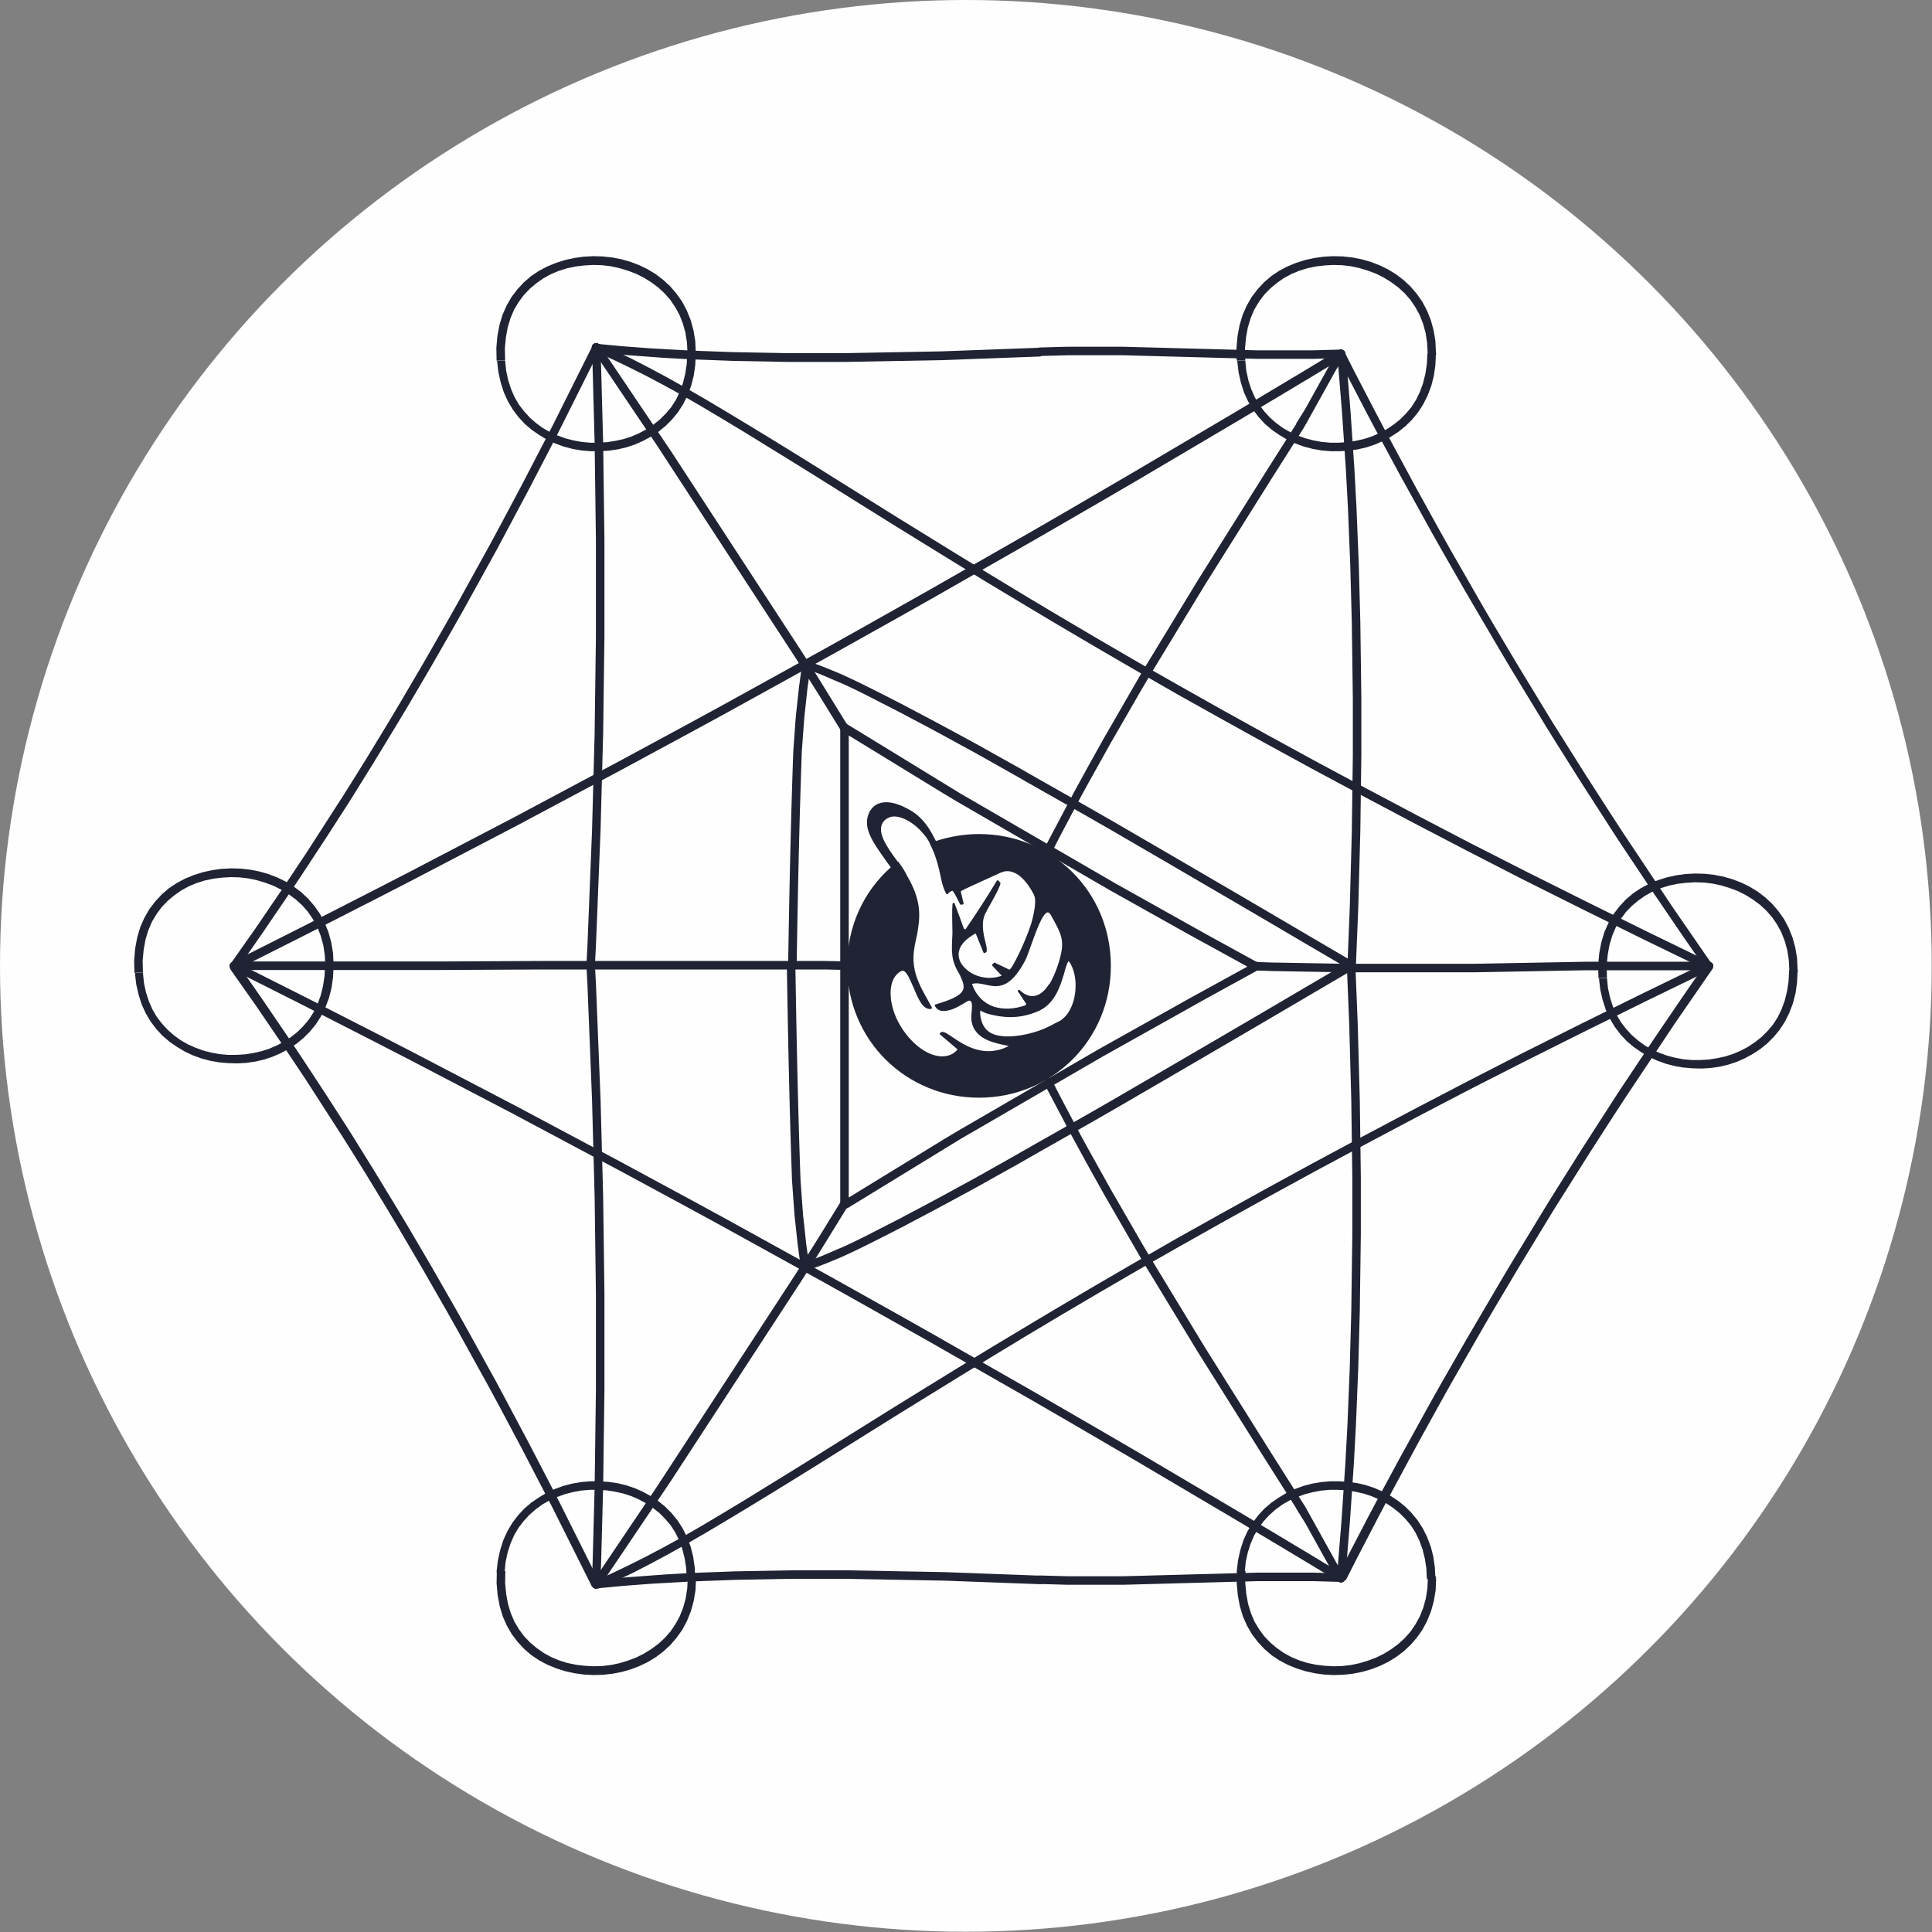 <?xml version="1.0" encoding="UTF-8"?>
<!DOCTYPE svg PUBLIC "-//W3C//DTD SVG 1.1//EN" "http://www.w3.org/Graphics/SVG/1.1/DTD/svg11.dtd">
<!-- Creator: CorelDRAW -->
<svg xmlns="http://www.w3.org/2000/svg" xml:space="preserve" width="1.8in" height="1.8in" version="1.1" shape-rendering="geometricPrecision" text-rendering="geometricPrecision" image-rendering="optimizeQuality" fill-rule="evenodd" clip-rule="evenodd"
viewBox="0 0 74.89 74.89"
 xmlns:xlink="http://www.w3.org/1999/xlink"
 xmlns:xodm="http://www.corel.com/coreldraw/odm/2003">
 <rect x="0" y="0" width="74.89" height="74.89" fill="#808080" stroke="none"/>
 <g id="Layer_x0020_1">
  <g id="_1707530583536">
   <circle fill="#FEFEFE" cx="37.44" cy="37.44" r="37.44"/>
   <g>
    <g>
     <g>
      <path fill="#1F2333" fill-rule="nonzero" d="M23.12 13.31l-0.03 0.33 0.16 -0.09 -0.39 0.78 -0.39 0.78 -0.39 0.78 -0.39 0.78 -0.4 0.78 -0.4 0.77 -0.4 0.77 -0.41 0.77 -0.41 0.77 -0.41 0.77 -0.42 0.76 -0.42 0.76 -0.42 0.76 -0.43 0.76 -0.43 0.75 -0.43 0.75 -0.44 0.75 -0.44 0.75 -0.45 0.75 -0.45 0.74 -0.45 0.74 -0.46 0.74 -0.46 0.74 -0.47 0.73 -0.47 0.73 -0.48 0.73 -0.48 0.73 -0.48 0.72 -0.49 0.72 -0.49 0.72 -0.5 0.72 -0.5 0.71 -0.27 -0.19 0.5 -0.71 0.5 -0.71 0.49 -0.72 0.49 -0.72 0.48 -0.72 0.48 -0.72 0.47 -0.73 0.47 -0.73 0.47 -0.73 0.46 -0.73 0.46 -0.74 0.45 -0.74 0.45 -0.74 0.44 -0.74 0.44 -0.75 0.44 -0.75 0.43 -0.75 0.43 -0.75 0.43 -0.76 0.42 -0.76 0.42 -0.76 0.42 -0.76 0.41 -0.76 0.41 -0.77 0.41 -0.77 0.4 -0.77 0.4 -0.77 0.4 -0.77 0.39 -0.78 0.39 -0.78 0.39 -0.78 0.39 -0.78 0.16 -0.09zm-0.16 0.09c0.04,-0.08 0.14,-0.12 0.22,-0.08 0.08,0.04 0.12,0.14 0.08,0.22l-0.3 -0.15zm17.33 0.09l0.01 0.33 0 0 -0.54 0.02 -0.54 0.02 -0.54 0.02 -0.54 0.02 -0.54 0.02 -0.54 0.02 -0.54 0.02 -0.54 0.01 -0.54 0.01 -0.54 0.01 -0.54 0.01 -0.54 0.01 -0.54 0.01 -0.54 0.01 -0.54 0 -0.54 0 -0.54 -0 -0.54 -0 -0.54 -0.01 -0.54 -0.01 -0.54 -0.01 -0.54 -0.01 -0.54 -0.02 -0.54 -0.02 -0.54 -0.02 -0.54 -0.03 -0.54 -0.03 -0.54 -0.04 -0.54 -0.04 -0.54 -0.04 -0.54 -0.05 -0.54 -0.05 0.03 -0.33 0.53 0.05 0.53 0.05 0.53 0.04 0.53 0.04 0.53 0.03 0.54 0.03 0.54 0.03 0.54 0.02 0.54 0.02 0.54 0.02 0.54 0.01 0.54 0.01 0.54 0.01 0.54 0.01 0.54 0 0.54 0 0.54 -0 0.54 -0 0.54 -0.01 0.54 -0.01 0.54 -0.01 0.54 -0.01 0.54 -0.01 0.54 -0.01 0.54 -0.01 0.54 -0.02 0.54 -0.02 0.54 -0.02 0.54 -0.02 0.54 -0.02 0.54 -0.02 0.54 -0.02 0 0zm0 0c0.09,-0 0.17,0.07 0.17,0.16 0,0.09 -0.07,0.17 -0.16,0.17l-0.01 -0.33zm11.84 0.15l-0.29 0.15 0.15 0.09 -0.36 0.01 -0.36 0.01 -0.36 0.01 -0.36 0 -0.36 0 -0.36 0 -0.37 -0 -0.37 -0 -0.37 -0 -0.37 -0.01 -0.37 -0.01 -0.37 -0.01 -0.37 -0.01 -0.37 -0.01 -0.37 -0.01 -0.37 -0.01 -0.37 -0.01 -0.37 -0.01 -0.37 -0.01 -0.37 -0.01 -0.37 -0.01 -0.37 -0.01 -0.37 -0.01 -0.37 -0 -0.37 -0 -0.36 -0 -0.36 0 -0.36 0 -0.36 0 -0.36 0.01 -0.36 0.01 -0.36 0.01 -0.01 -0.33 0.36 -0.01 0.36 -0.01 0.36 -0.01 0.36 -0 0.36 -0 0.36 -0 0.37 0 0.37 0 0.37 0 0.37 0.01 0.37 0.01 0.37 0.01 0.37 0.01 0.37 0.01 0.37 0.01 0.37 0.01 0.37 0.01 0.37 0.01 0.37 0.01 0.37 0.01 0.37 0.01 0.37 0.01 0.37 0.01 0.37 0 0.37 0 0.36 0 0.36 -0 0.36 -0 0.36 -0 0.36 -0.01 0.36 -0.01 0.36 -0.01 0.15 0.09zm-0.15 -0.09c0.09,-0 0.17,0.07 0.17,0.16 0,0.09 -0.07,0.17 -0.16,0.17l-0.01 -0.33zm14.4 23.99l-0.27 -0.19 0 0.19 -0.5 -0.71 -0.49 -0.71 -0.49 -0.72 -0.49 -0.72 -0.48 -0.72 -0.48 -0.72 -0.48 -0.72 -0.47 -0.73 -0.47 -0.73 -0.47 -0.73 -0.46 -0.73 -0.46 -0.73 -0.46 -0.74 -0.45 -0.74 -0.45 -0.74 -0.45 -0.74 -0.44 -0.74 -0.44 -0.75 -0.44 -0.75 -0.44 -0.75 -0.43 -0.75 -0.43 -0.75 -0.43 -0.76 -0.42 -0.76 -0.42 -0.76 -0.42 -0.76 -0.41 -0.76 -0.41 -0.76 -0.41 -0.77 -0.4 -0.77 -0.4 -0.77 -0.4 -0.77 0.29 -0.15 0.39 0.77 0.4 0.77 0.4 0.77 0.4 0.76 0.41 0.76 0.41 0.76 0.41 0.76 0.42 0.76 0.42 0.76 0.42 0.75 0.43 0.75 0.43 0.75 0.43 0.75 0.44 0.75 0.44 0.74 0.44 0.74 0.45 0.74 0.45 0.74 0.45 0.74 0.46 0.73 0.46 0.73 0.46 0.73 0.47 0.73 0.47 0.73 0.47 0.72 0.48 0.72 0.48 0.72 0.48 0.72 0.48 0.72 0.49 0.71 0.49 0.71 0.49 0.71 0 0.19zm0 -0.19c0.05,0.07 0.03,0.18 -0.04,0.23 -0.07,0.05 -0.18,0.03 -0.23,-0.04l0.27 -0.19zm-14.4 23.99l0.01 -0.33 -0.15 0.09 0.4 -0.77 0.4 -0.77 0.4 -0.77 0.41 -0.77 0.41 -0.76 0.41 -0.76 0.42 -0.76 0.42 -0.76 0.42 -0.76 0.43 -0.76 0.43 -0.75 0.43 -0.75 0.44 -0.75 0.44 -0.75 0.44 -0.75 0.44 -0.74 0.45 -0.74 0.45 -0.74 0.45 -0.74 0.46 -0.74 0.46 -0.73 0.46 -0.73 0.47 -0.73 0.47 -0.73 0.47 -0.73 0.48 -0.72 0.48 -0.72 0.48 -0.72 0.49 -0.72 0.49 -0.72 0.49 -0.71 0.5 -0.71 0.27 0.19 -0.49 0.71 -0.49 0.71 -0.49 0.71 -0.48 0.72 -0.48 0.72 -0.48 0.72 -0.48 0.72 -0.47 0.72 -0.47 0.73 -0.47 0.73 -0.46 0.73 -0.46 0.73 -0.46 0.73 -0.45 0.74 -0.45 0.74 -0.45 0.74 -0.44 0.74 -0.44 0.74 -0.44 0.75 -0.43 0.75 -0.43 0.75 -0.43 0.75 -0.42 0.75 -0.42 0.76 -0.42 0.76 -0.41 0.76 -0.41 0.76 -0.41 0.76 -0.4 0.76 -0.4 0.77 -0.4 0.77 -0.39 0.77 -0.15 0.09zm0.15 -0.09c-0.04,0.08 -0.14,0.11 -0.22,0.07 -0.08,-0.04 -0.11,-0.14 -0.07,-0.22l0.29 0.15zm-11.84 0.15l0.01 -0.33 0 0 0.36 0.01 0.36 0.01 0.36 0.01 0.36 0 0.36 0 0.36 0 0.36 -0 0.37 -0 0.37 -0 0.37 -0.01 0.37 -0.01 0.37 -0.01 0.37 -0.01 0.37 -0.01 0.37 -0.01 0.37 -0.01 0.37 -0.01 0.37 -0.01 0.37 -0.01 0.37 -0.01 0.37 -0.01 0.37 -0.01 0.37 -0.01 0.37 -0 0.37 -0 0.37 -0 0.36 0 0.36 0 0.36 0 0.36 0.01 0.36 0.01 0.36 0.01 -0.01 0.33 -0.36 -0.01 -0.36 -0.01 -0.36 -0.01 -0.36 -0 -0.36 -0 -0.36 -0 -0.36 0 -0.37 0 -0.37 0 -0.37 0.01 -0.37 0.01 -0.37 0.01 -0.37 0.01 -0.37 0.01 -0.37 0.01 -0.37 0.01 -0.37 0.01 -0.37 0.01 -0.37 0.01 -0.37 0.01 -0.37 0.01 -0.37 0.01 -0.37 0.01 -0.37 0 -0.37 0 -0.37 0 -0.36 -0 -0.36 -0 -0.36 -0 -0.36 -0.01 -0.36 -0.01 -0.36 -0.01 0 0zm0 0c-0.09,-0 -0.16,-0.08 -0.16,-0.17 0,-0.09 0.08,-0.16 0.17,-0.16l-0.01 0.33zm-17.33 0.09l0.3 -0.15 -0.16 -0.09 0.54 -0.05 0.54 -0.05 0.54 -0.04 0.54 -0.04 0.54 -0.04 0.54 -0.03 0.54 -0.03 0.54 -0.02 0.54 -0.02 0.54 -0.02 0.54 -0.01 0.54 -0.01 0.54 -0.01 0.54 -0.01 0.54 -0 0.54 -0 0.54 0 0.54 0 0.54 0.01 0.54 0.01 0.54 0.01 0.54 0.01 0.54 0.01 0.54 0.01 0.54 0.01 0.54 0.02 0.54 0.02 0.54 0.02 0.54 0.02 0.54 0.02 0.54 0.02 0.54 0.02 -0.01 0.33 -0.54 -0.02 -0.54 -0.02 -0.54 -0.02 -0.54 -0.02 -0.54 -0.02 -0.54 -0.02 -0.54 -0.02 -0.54 -0.01 -0.54 -0.01 -0.54 -0.01 -0.54 -0.01 -0.54 -0.01 -0.54 -0.01 -0.54 -0.01 -0.54 -0 -0.54 -0 -0.54 0 -0.54 0 -0.54 0.01 -0.54 0.01 -0.54 0.01 -0.54 0.01 -0.54 0.02 -0.54 0.02 -0.54 0.02 -0.54 0.03 -0.54 0.03 -0.53 0.03 -0.53 0.04 -0.53 0.04 -0.53 0.05 -0.53 0.05 -0.16 -0.09zm0.16 0.09c-0.09,0.01 -0.17,-0.06 -0.18,-0.15 -0.01,-0.09 0.06,-0.17 0.15,-0.18l0.03 0.33zm-14.19 -24.23l0.27 0.19 0 -0.19 0.5 0.71 0.5 0.72 0.49 0.72 0.49 0.72 0.48 0.72 0.48 0.73 0.48 0.73 0.47 0.73 0.47 0.73 0.46 0.74 0.46 0.74 0.45 0.74 0.45 0.74 0.45 0.75 0.44 0.75 0.44 0.75 0.43 0.75 0.43 0.75 0.43 0.76 0.42 0.76 0.42 0.76 0.42 0.76 0.41 0.77 0.41 0.77 0.41 0.77 0.4 0.77 0.4 0.77 0.4 0.78 0.39 0.78 0.39 0.78 0.39 0.78 0.39 0.78 -0.3 0.15 -0.39 -0.78 -0.39 -0.78 -0.39 -0.78 -0.39 -0.78 -0.4 -0.77 -0.4 -0.77 -0.4 -0.77 -0.41 -0.77 -0.41 -0.77 -0.41 -0.76 -0.42 -0.76 -0.42 -0.76 -0.42 -0.76 -0.43 -0.76 -0.43 -0.75 -0.43 -0.75 -0.44 -0.75 -0.44 -0.75 -0.44 -0.74 -0.45 -0.74 -0.45 -0.74 -0.46 -0.74 -0.46 -0.73 -0.47 -0.73 -0.47 -0.73 -0.47 -0.73 -0.48 -0.72 -0.48 -0.72 -0.49 -0.72 -0.49 -0.72 -0.5 -0.71 -0.5 -0.71 0 -0.19zm0 0.19c-0.05,-0.07 -0.04,-0.18 0.04,-0.23 0.07,-0.05 0.18,-0.04 0.23,0.04l-0.27 0.19z"/>
     </g>
     <g>
      <path fill="#1F2333" fill-rule="nonzero" d="M52.15 13.7l-0.33 0.03 0.25 0.13 -1.32 0.8 -1.32 0.79 -1.32 0.79 -1.32 0.78 -1.32 0.78 -1.32 0.78 -1.32 0.77 -1.33 0.77 -1.33 0.77 -1.33 0.76 -1.33 0.76 -1.33 0.76 -1.33 0.75 -1.34 0.75 -1.34 0.75 -1.34 0.74 -1.34 0.74 -1.34 0.74 -1.34 0.73 -1.35 0.73 -1.35 0.73 -1.35 0.72 -1.35 0.72 -1.35 0.72 -1.36 0.71 -1.36 0.71 -1.36 0.71 -1.36 0.7 -1.37 0.7 -1.37 0.7 -1.37 0.69 -1.37 0.69 -0.15 -0.3 1.37 -0.69 1.37 -0.69 1.37 -0.7 1.37 -0.7 1.36 -0.7 1.36 -0.71 1.36 -0.71 1.36 -0.71 1.35 -0.72 1.35 -0.72 1.35 -0.72 1.35 -0.73 1.35 -0.73 1.34 -0.73 1.34 -0.74 1.34 -0.74 1.34 -0.74 1.34 -0.75 1.33 -0.75 1.33 -0.75 1.33 -0.76 1.33 -0.76 1.33 -0.76 1.33 -0.77 1.32 -0.77 1.32 -0.77 1.32 -0.78 1.32 -0.78 1.32 -0.78 1.32 -0.79 1.32 -0.79 1.32 -0.8 0.25 0.13zm-0.25 -0.13c0.08,-0.05 0.18,-0.02 0.23,0.06 0.05,0.08 0.02,0.18 -0.06,0.23l-0.17 -0.28zm0.66 23.87l-0.33 0.01 0 -0.01 0.03 -0.74 0.03 -0.74 0.03 -0.74 0.02 -0.74 0.02 -0.74 0.02 -0.74 0.02 -0.74 0.01 -0.74 0.01 -0.74 0.01 -0.74 0.01 -0.74 0 -0.74 -0 -0.74 -0 -0.74 -0.01 -0.74 -0.01 -0.74 -0.01 -0.74 -0.01 -0.74 -0.02 -0.74 -0.02 -0.74 -0.02 -0.74 -0.03 -0.74 -0.03 -0.74 -0.03 -0.74 -0.04 -0.74 -0.04 -0.74 -0.05 -0.74 -0.05 -0.74 -0.05 -0.74 -0.06 -0.74 -0.06 -0.74 -0.06 -0.74 0.33 -0.03 0.06 0.74 0.06 0.74 0.06 0.74 0.05 0.74 0.05 0.74 0.05 0.74 0.04 0.74 0.04 0.74 0.03 0.74 0.03 0.74 0.03 0.74 0.02 0.74 0.02 0.74 0.02 0.74 0.01 0.74 0.01 0.74 0.01 0.74 0.01 0.74 0 0.74 0 0.74 -0 0.74 -0.01 0.74 -0.01 0.74 -0.01 0.74 -0.01 0.74 -0.02 0.74 -0.02 0.74 -0.02 0.74 -0.02 0.74 -0.03 0.74 -0.03 0.74 -0.03 0.74 0 -0.01zm0 0.01c-0,0.09 -0.08,0.16 -0.17,0.16 -0.09,-0 -0.16,-0.08 -0.16,-0.17l0.33 0.01zm-0.66 23.87l0.17 -0.28 -0.25 0.13 0.06 -0.74 0.06 -0.74 0.06 -0.74 0.05 -0.74 0.05 -0.74 0.05 -0.74 0.04 -0.74 0.04 -0.74 0.03 -0.74 0.03 -0.74 0.03 -0.74 0.02 -0.74 0.02 -0.74 0.02 -0.74 0.01 -0.74 0.01 -0.74 0.01 -0.74 0.01 -0.74 0 -0.74 0 -0.74 -0 -0.74 -0.01 -0.74 -0.01 -0.74 -0.01 -0.74 -0.01 -0.74 -0.02 -0.74 -0.02 -0.74 -0.02 -0.74 -0.02 -0.74 -0.03 -0.74 -0.03 -0.74 -0.03 -0.74 0.33 -0.01 0.03 0.74 0.03 0.74 0.03 0.74 0.02 0.74 0.02 0.74 0.02 0.74 0.02 0.74 0.01 0.74 0.01 0.74 0.01 0.74 0.01 0.74 0 0.74 -0 0.74 -0 0.74 -0.01 0.74 -0.01 0.74 -0.01 0.74 -0.01 0.74 -0.02 0.74 -0.02 0.74 -0.02 0.74 -0.03 0.74 -0.03 0.74 -0.03 0.74 -0.04 0.74 -0.04 0.74 -0.05 0.74 -0.05 0.74 -0.05 0.74 -0.06 0.74 -0.06 0.74 -0.06 0.74 -0.25 0.13zm0.25 -0.13c-0.01,0.09 -0.09,0.16 -0.18,0.15 -0.09,-0.01 -0.16,-0.09 -0.15,-0.18l0.33 0.03zm-43.15 -23.89l0.15 0.3 0 -0.3 1.37 0.69 1.37 0.69 1.37 0.7 1.37 0.7 1.36 0.7 1.36 0.71 1.36 0.71 1.36 0.71 1.35 0.72 1.35 0.72 1.35 0.72 1.35 0.73 1.35 0.73 1.34 0.73 1.34 0.74 1.34 0.74 1.34 0.74 1.34 0.75 1.34 0.75 1.33 0.75 1.33 0.76 1.33 0.76 1.33 0.76 1.33 0.77 1.33 0.77 1.32 0.77 1.32 0.78 1.32 0.78 1.32 0.78 1.32 0.79 1.32 0.79 1.32 0.8 -0.17 0.28 -1.32 -0.8 -1.32 -0.79 -1.32 -0.79 -1.32 -0.78 -1.32 -0.78 -1.32 -0.78 -1.32 -0.77 -1.32 -0.77 -1.33 -0.77 -1.33 -0.76 -1.33 -0.76 -1.33 -0.76 -1.33 -0.75 -1.33 -0.75 -1.34 -0.75 -1.34 -0.74 -1.34 -0.74 -1.34 -0.74 -1.34 -0.73 -1.35 -0.73 -1.35 -0.73 -1.35 -0.72 -1.35 -0.72 -1.35 -0.72 -1.36 -0.71 -1.36 -0.71 -1.36 -0.71 -1.36 -0.7 -1.37 -0.7 -1.37 -0.7 -1.37 -0.69 -1.37 -0.69 0 -0.3zm0 0.3c-0.08,-0.04 -0.11,-0.14 -0.07,-0.22 0.04,-0.08 0.14,-0.11 0.22,-0.07l-0.15 0.3z"/>
     </g>
     <g>
      <path fill="#1F2333" fill-rule="nonzero" d="M23.27 13.46l-0.33 0.01 0.23 -0.16 0.64 0.28 0.66 0.31 0.68 0.35 0.71 0.38 0.73 0.41 0.76 0.44 0.79 0.47 0.83 0.5 0.87 0.53 0.91 0.56 0.95 0.59 0.99 0.62 1.04 0.65 1.09 0.68 1.15 0.71 1.2 0.74 1.26 0.77 1.32 0.8 1.39 0.83 1.46 0.86 1.53 0.89 1.6 0.91 1.67 0.94 1.75 0.97 1.83 1 1.92 1.03 2 1.06 2.09 1.09 2.18 1.11 2.28 1.14 2.37 1.17 2.47 1.2 -0.14 0.3 -2.47 -1.2 -2.37 -1.17 -2.28 -1.14 -2.18 -1.12 -2.09 -1.09 -2 -1.06 -1.92 -1.03 -1.83 -1 -1.75 -0.97 -1.68 -0.94 -1.6 -0.92 -1.53 -0.89 -1.46 -0.86 -1.39 -0.83 -1.33 -0.8 -1.26 -0.77 -1.2 -0.74 -1.15 -0.71 -1.09 -0.68 -1.04 -0.65 -0.99 -0.62 -0.95 -0.59 -0.91 -0.56 -0.86 -0.53 -0.83 -0.5 -0.79 -0.47 -0.76 -0.44 -0.73 -0.4 -0.7 -0.37 -0.68 -0.34 -0.65 -0.31 -0.63 -0.28 0.23 -0.16zm-0.23 0.16c-0.08,-0.04 -0.12,-0.13 -0.09,-0.22 0.04,-0.08 0.13,-0.12 0.22,-0.09l-0.13 0.3zm0.02 23.81l-0.33 0.02 0 -0.02 0.04 -0.75 0.03 -0.75 0.03 -0.75 0.03 -0.75 0.03 -0.75 0.03 -0.75 0.03 -0.75 0.02 -0.75 0.02 -0.75 0.02 -0.75 0.02 -0.75 0.02 -0.75 0.01 -0.75 0.01 -0.75 0.01 -0.75 0.01 -0.75 0.01 -0.75 0 -0.75 0 -0.75 -0 -0.75 -0 -0.75 -0 -0.75 -0.01 -0.75 -0.01 -0.75 -0.01 -0.75 -0.01 -0.75 -0.01 -0.75 -0.02 -0.75 -0.02 -0.75 -0.02 -0.75 -0.02 -0.75 -0.03 -0.75 0.33 -0.01 0.03 0.75 0.02 0.75 0.02 0.75 0.02 0.75 0.02 0.75 0.01 0.75 0.01 0.75 0.01 0.75 0.01 0.75 0.01 0.75 0 0.75 0 0.75 0 0.75 -0 0.75 -0 0.75 -0.01 0.75 -0.01 0.75 -0.01 0.75 -0.01 0.75 -0.01 0.75 -0.02 0.75 -0.02 0.75 -0.02 0.75 -0.02 0.75 -0.02 0.75 -0.03 0.75 -0.03 0.75 -0.03 0.75 -0.03 0.75 -0.03 0.75 -0.03 0.75 -0.04 0.75 0 -0.02zm0 0.02c-0,0.09 -0.08,0.16 -0.17,0.16 -0.09,-0 -0.16,-0.08 -0.16,-0.17l0.33 0.02zm-0.02 23.81l0.13 0.3 -0.23 -0.16 0.03 -0.75 0.02 -0.75 0.02 -0.75 0.02 -0.75 0.02 -0.75 0.01 -0.75 0.01 -0.75 0.01 -0.75 0.01 -0.75 0.01 -0.75 0 -0.75 0 -0.75 0 -0.75 -0 -0.75 -0 -0.75 -0.01 -0.75 -0.01 -0.75 -0.01 -0.75 -0.01 -0.75 -0.01 -0.75 -0.02 -0.75 -0.02 -0.75 -0.02 -0.75 -0.02 -0.75 -0.02 -0.75 -0.03 -0.75 -0.03 -0.75 -0.03 -0.75 -0.03 -0.75 -0.03 -0.75 -0.03 -0.75 -0.04 -0.75 0.33 -0.02 0.04 0.75 0.03 0.75 0.03 0.75 0.03 0.75 0.03 0.75 0.03 0.75 0.03 0.75 0.02 0.75 0.02 0.75 0.02 0.75 0.02 0.75 0.02 0.75 0.01 0.75 0.01 0.75 0.01 0.75 0.01 0.75 0.01 0.75 0 0.75 0 0.75 -0 0.75 -0 0.75 -0 0.75 -0.01 0.75 -0.01 0.75 -0.01 0.75 -0.01 0.75 -0.01 0.75 -0.02 0.75 -0.02 0.75 -0.02 0.75 -0.02 0.75 -0.03 0.75 -0.23 -0.16zm0.23 0.16c-0,0.09 -0.08,0.16 -0.17,0.16 -0.09,-0 -0.16,-0.08 -0.16,-0.17l0.33 0.01zm42.9 -23.83l0.14 -0.3 0 0.3 -2.47 1.2 -2.37 1.17 -2.28 1.14 -2.18 1.11 -2.09 1.09 -2 1.06 -1.92 1.03 -1.83 1 -1.75 0.97 -1.67 0.94 -1.6 0.91 -1.53 0.89 -1.46 0.86 -1.39 0.83 -1.32 0.8 -1.26 0.77 -1.2 0.74 -1.15 0.71 -1.09 0.68 -1.04 0.65 -0.99 0.62 -0.95 0.59 -0.91 0.56 -0.87 0.53 -0.83 0.5 -0.79 0.47 -0.76 0.44 -0.73 0.41 -0.71 0.38 -0.68 0.35 -0.66 0.31 -0.64 0.28 -0.13 -0.3 0.63 -0.28 0.65 -0.31 0.68 -0.34 0.7 -0.37 0.73 -0.4 0.76 -0.44 0.79 -0.47 0.83 -0.5 0.86 -0.53 0.91 -0.56 0.95 -0.59 0.99 -0.62 1.04 -0.65 1.09 -0.68 1.15 -0.71 1.2 -0.74 1.26 -0.77 1.33 -0.8 1.39 -0.83 1.46 -0.86 1.53 -0.89 1.6 -0.92 1.68 -0.94 1.75 -0.97 1.83 -1 1.92 -1.03 2 -1.06 2.09 -1.09 2.18 -1.12 2.28 -1.14 2.37 -1.17 2.47 -1.2 0 0.3zm0 -0.3c0.08,-0.04 0.18,-0 0.22,0.08 0.04,0.08 0,0.18 -0.08,0.22l-0.14 -0.3z"/>
     </g>
     <g>
      <path fill="#1F2333" fill-rule="nonzero" d="M32.9 28.2l-0.33 0 0.25 -0.14 0.49 0.3 0.49 0.3 0.49 0.3 0.49 0.3 0.49 0.3 0.49 0.3 0.49 0.3 0.49 0.3 0.49 0.3 0.5 0.29 0.5 0.29 0.5 0.29 0.5 0.29 0.5 0.29 0.5 0.29 0.5 0.29 0.5 0.29 0.5 0.29 0.5 0.29 0.5 0.29 0.5 0.29 0.5 0.28 0.5 0.28 0.5 0.28 0.5 0.28 0.5 0.28 0.5 0.28 0.5 0.28 0.51 0.28 0.51 0.28 0.51 0.28 0.51 0.28 -0.16 0.29 -0.51 -0.28 -0.51 -0.28 -0.51 -0.28 -0.51 -0.28 -0.51 -0.28 -0.5 -0.28 -0.5 -0.28 -0.5 -0.28 -0.5 -0.28 -0.5 -0.28 -0.5 -0.28 -0.5 -0.29 -0.5 -0.29 -0.5 -0.29 -0.5 -0.29 -0.5 -0.29 -0.5 -0.29 -0.5 -0.29 -0.5 -0.29 -0.5 -0.29 -0.5 -0.29 -0.5 -0.29 -0.5 -0.29 -0.5 -0.3 -0.49 -0.3 -0.49 -0.3 -0.49 -0.3 -0.49 -0.3 -0.49 -0.3 -0.49 -0.3 -0.49 -0.3 -0.49 -0.3 0.25 -0.14zm-0.25 0.14c-0.08,-0.05 -0.1,-0.15 -0.05,-0.23 0.05,-0.08 0.15,-0.1 0.23,-0.05l-0.17 0.28zm-0.08 18.35l0 -18.49 0.33 0 0 18.49 -0.08 0.14 -0.25 -0.14zm0.33 0c0,0.09 -0.07,0.17 -0.17,0.17 -0.09,0 -0.17,-0.07 -0.17,-0.17l0.33 0zm15.73 -9.1l0.16 -0.29 0 0.29 -0.51 0.28 -0.51 0.28 -0.51 0.28 -0.51 0.28 -0.5 0.28 -0.5 0.28 -0.5 0.28 -0.5 0.28 -0.5 0.28 -0.5 0.28 -0.5 0.28 -0.5 0.28 -0.5 0.29 -0.5 0.29 -0.5 0.29 -0.5 0.29 -0.5 0.29 -0.5 0.29 -0.5 0.29 -0.5 0.29 -0.5 0.29 -0.5 0.29 -0.5 0.29 -0.49 0.3 -0.49 0.3 -0.49 0.3 -0.49 0.3 -0.49 0.3 -0.49 0.3 -0.49 0.3 -0.49 0.3 -0.49 0.3 -0.17 -0.28 0.49 -0.3 0.49 -0.3 0.49 -0.3 0.49 -0.3 0.49 -0.3 0.49 -0.3 0.49 -0.3 0.49 -0.3 0.5 -0.3 0.5 -0.29 0.5 -0.29 0.5 -0.29 0.5 -0.29 0.5 -0.29 0.5 -0.29 0.5 -0.29 0.5 -0.29 0.5 -0.29 0.5 -0.29 0.5 -0.29 0.5 -0.28 0.5 -0.28 0.5 -0.28 0.5 -0.28 0.5 -0.28 0.5 -0.28 0.5 -0.28 0.51 -0.28 0.51 -0.28 0.51 -0.28 0.51 -0.28 0.51 -0.28 0 0.29zm0 -0.29c0.08,-0.04 0.18,-0.01 0.22,0.07 0.04,0.08 0.01,0.18 -0.07,0.22l-0.16 -0.29z"/>
     </g>
     <g>
      <path fill="#1F2333" fill-rule="nonzero" d="M32.87 28.11c0.05,0.08 0.02,0.18 -0.05,0.23 -0.08,0.05 -0.18,0.02 -0.23,-0.05l0.28 -0.17zm-9.9 -14.55l0.27 -0.18 0.31 0.46 0.31 0.46 0.31 0.46 0.31 0.46 0.31 0.46 0.31 0.46 0.31 0.46 0.31 0.46 0.31 0.46 0.3 0.46 0.3 0.46 0.3 0.46 0.3 0.46 0.3 0.46 0.3 0.46 0.3 0.46 0.3 0.46 0.3 0.46 0.3 0.46 0.3 0.46 0.3 0.46 0.3 0.46 0.3 0.46 0.3 0.46 0.3 0.46 0.3 0.46 0.29 0.46 0.29 0.46 0.29 0.47 0.29 0.47 0.29 0.47 0.29 0.47 -0.28 0.17 -0.29 -0.47 -0.29 -0.47 -0.29 -0.47 -0.29 -0.46 -0.29 -0.46 -0.29 -0.46 -0.3 -0.46 -0.3 -0.46 -0.3 -0.46 -0.3 -0.46 -0.3 -0.46 -0.3 -0.46 -0.3 -0.46 -0.3 -0.46 -0.3 -0.46 -0.3 -0.46 -0.3 -0.46 -0.3 -0.46 -0.3 -0.46 -0.3 -0.46 -0.3 -0.46 -0.3 -0.46 -0.3 -0.46 -0.3 -0.46 -0.31 -0.46 -0.31 -0.46 -0.31 -0.46 -0.31 -0.46 -0.31 -0.46 -0.31 -0.46 -0.31 -0.46 -0.31 -0.46zm0 0c-0.05,-0.08 -0.03,-0.18 0.04,-0.23 0.08,-0.05 0.18,-0.03 0.23,0.04l-0.27 0.18z"/>
     </g>
     <g>
      <path fill="#1F2333" fill-rule="nonzero" d="M32.59 46.6c0.05,-0.08 0.15,-0.1 0.23,-0.05 0.08,0.05 0.1,0.15 0.05,0.23l-0.28 -0.17zm-9.35 14.91l-0.27 -0.18 0.31 -0.46 0.31 -0.46 0.31 -0.46 0.31 -0.46 0.31 -0.46 0.31 -0.46 0.31 -0.46 0.31 -0.46 0.3 -0.46 0.3 -0.46 0.3 -0.46 0.3 -0.46 0.3 -0.46 0.3 -0.46 0.3 -0.46 0.3 -0.46 0.3 -0.46 0.3 -0.46 0.3 -0.46 0.3 -0.46 0.3 -0.46 0.3 -0.46 0.3 -0.46 0.3 -0.46 0.3 -0.46 0.3 -0.46 0.29 -0.46 0.29 -0.46 0.29 -0.46 0.29 -0.47 0.29 -0.47 0.29 -0.47 0.28 0.17 -0.29 0.47 -0.29 0.47 -0.29 0.47 -0.29 0.47 -0.29 0.46 -0.29 0.46 -0.3 0.46 -0.3 0.46 -0.3 0.46 -0.3 0.46 -0.3 0.46 -0.3 0.46 -0.3 0.46 -0.3 0.46 -0.3 0.46 -0.3 0.46 -0.3 0.46 -0.3 0.46 -0.3 0.46 -0.3 0.46 -0.3 0.46 -0.3 0.46 -0.3 0.46 -0.31 0.46 -0.31 0.46 -0.31 0.46 -0.31 0.46 -0.31 0.46 -0.31 0.46 -0.31 0.46 -0.31 0.46 -0.31 0.46zm0 0c-0.05,0.08 -0.15,0.1 -0.23,0.04 -0.08,-0.05 -0.1,-0.15 -0.04,-0.23l0.27 0.18z"/>
     </g>
     <g>
      <path fill="#1F2333" fill-rule="nonzero" d="M40.79 33.01c-0.04,0.08 -0.14,0.11 -0.22,0.07 -0.08,-0.04 -0.11,-0.14 -0.07,-0.22l0.29 0.15zm9.49 -16.64l0.28 0.18 0 0 -0.64 1.01 -0.64 1.01 -0.32 0.51 -0.32 0.51 -0.32 0.51 -0.32 0.51 -0.32 0.51 -0.32 0.51 -0.32 0.51 -0.32 0.51 -0.31 0.51 -0.31 0.51 -0.31 0.51 -0.31 0.51 -0.31 0.51 -0.31 0.51 -0.31 0.51 -0.3 0.51 -0.3 0.52 -0.3 0.52 -0.3 0.52 -0.3 0.52 -0.29 0.52 -0.29 0.52 -0.29 0.52 -0.29 0.53 -0.28 0.53 -0.28 0.53 -0.28 0.53 -0.27 0.53 -0.29 -0.15 0.28 -0.53 0.28 -0.53 0.28 -0.53 0.28 -0.53 0.29 -0.53 0.29 -0.53 0.29 -0.52 0.29 -0.52 0.3 -0.52 0.3 -0.52 0.3 -0.52 0.3 -0.52 0.3 -0.52 0.31 -0.51 0.31 -0.51 0.31 -0.51 0.31 -0.51 0.31 -0.51 0.31 -0.51 0.31 -0.51 0.32 -0.51 0.32 -0.51 0.32 -0.51 0.32 -0.51 0.32 -0.51 0.32 -0.51 0.32 -0.51 0.32 -0.51 0.64 -1.01 0.64 -1.01 0 0zm0 0c0.05,-0.08 0.15,-0.1 0.23,-0.05 0.08,0.05 0.1,0.15 0.05,0.23l-0.28 -0.18zm1.56 -2.74l0.28 0.18 -0.05 0.08 -0.05 0.08 -0.05 0.08 -0.05 0.08 -0.05 0.08 -0.05 0.08 -0.05 0.08 -0.05 0.09 -0.05 0.09 -0.05 0.09 -0.05 0.09 -0.05 0.09 -0.05 0.09 -0.05 0.09 -0.05 0.09 -0.05 0.09 -0.05 0.09 -0.05 0.09 -0.05 0.09 -0.05 0.09 -0.05 0.09 -0.05 0.09 -0.05 0.09 -0.05 0.09 -0.05 0.09 -0.05 0.09 -0.05 0.09 -0.05 0.09 -0.05 0.09 -0.05 0.09 -0.05 0.08 -0.05 0.08 -0.28 -0.18 0.05 -0.08 0.05 -0.08 0.05 -0.08 0.05 -0.08 0.05 -0.08 0.05 -0.08 0.05 -0.08 0.05 -0.09 0.05 -0.09 0.05 -0.09 0.05 -0.09 0.05 -0.09 0.05 -0.09 0.05 -0.09 0.05 -0.09 0.05 -0.09 0.05 -0.09 0.05 -0.09 0.05 -0.09 0.05 -0.09 0.05 -0.09 0.05 -0.09 0.05 -0.09 0.05 -0.09 0.05 -0.09 0.05 -0.09 0.05 -0.09 0.05 -0.09 0.05 -0.09 0.05 -0.09 0.05 -0.08 0.05 -0.08zm0 0c0.05,-0.08 0.15,-0.1 0.23,-0.05 0.08,0.05 0.1,0.15 0.05,0.23l-0.28 -0.18z"/>
     </g>
     <g>
      <path fill="#1F2333" fill-rule="nonzero" d="M40.5 42.03c-0.04,-0.08 -0.01,-0.18 0.07,-0.22 0.08,-0.04 0.18,-0.01 0.22,0.07l-0.29 0.15zm10.06 16.31l-0.28 0.18 0 0 -0.64 -1.01 -0.64 -1.01 -0.32 -0.51 -0.32 -0.51 -0.32 -0.51 -0.32 -0.51 -0.32 -0.51 -0.32 -0.51 -0.32 -0.51 -0.32 -0.51 -0.31 -0.51 -0.31 -0.51 -0.31 -0.51 -0.31 -0.51 -0.31 -0.51 -0.31 -0.51 -0.31 -0.51 -0.3 -0.52 -0.3 -0.52 -0.3 -0.52 -0.3 -0.52 -0.3 -0.52 -0.29 -0.52 -0.29 -0.52 -0.29 -0.53 -0.29 -0.53 -0.28 -0.53 -0.28 -0.53 -0.28 -0.53 -0.28 -0.53 0.29 -0.15 0.27 0.53 0.28 0.53 0.28 0.53 0.28 0.53 0.29 0.53 0.29 0.52 0.29 0.52 0.29 0.52 0.3 0.52 0.3 0.52 0.3 0.52 0.3 0.52 0.3 0.51 0.31 0.51 0.31 0.51 0.31 0.51 0.31 0.51 0.31 0.51 0.31 0.51 0.31 0.51 0.32 0.51 0.32 0.51 0.32 0.51 0.32 0.51 0.32 0.51 0.32 0.51 0.32 0.51 0.32 0.51 0.64 1.01 0.64 1.01 0 0zm0 0c0.05,0.08 0.03,0.18 -0.05,0.23 -0.08,0.05 -0.18,0.03 -0.23,-0.05l0.28 -0.18zm1.56 2.74l-0.28 0.18 -0.05 -0.08 -0.05 -0.08 -0.05 -0.09 -0.05 -0.09 -0.05 -0.09 -0.05 -0.09 -0.05 -0.09 -0.05 -0.09 -0.05 -0.09 -0.05 -0.09 -0.05 -0.09 -0.05 -0.09 -0.05 -0.09 -0.05 -0.09 -0.05 -0.09 -0.05 -0.09 -0.05 -0.09 -0.05 -0.09 -0.05 -0.09 -0.05 -0.09 -0.05 -0.09 -0.05 -0.09 -0.05 -0.09 -0.05 -0.09 -0.05 -0.09 -0.05 -0.08 -0.05 -0.08 -0.05 -0.08 -0.05 -0.08 -0.05 -0.08 -0.05 -0.08 -0.05 -0.08 0.28 -0.18 0.05 0.08 0.05 0.08 0.05 0.09 0.05 0.09 0.05 0.09 0.05 0.09 0.05 0.09 0.05 0.09 0.05 0.09 0.05 0.09 0.05 0.09 0.05 0.09 0.05 0.09 0.05 0.09 0.05 0.09 0.05 0.09 0.05 0.09 0.05 0.09 0.05 0.09 0.05 0.09 0.05 0.09 0.05 0.09 0.05 0.09 0.05 0.09 0.05 0.09 0.05 0.09 0.05 0.08 0.05 0.08 0.05 0.08 0.05 0.08 0.05 0.08 0.05 0.08zm0 0c0.05,0.08 0.03,0.18 -0.05,0.23 -0.08,0.05 -0.18,0.03 -0.23,-0.05l0.28 -0.18z"/>
     </g>
     <g>
      <path fill="#1F2333" fill-rule="nonzero" d="M26.98 13.7l-0.33 -0 0 0 -0.02 -0.41 -0.06 -0.39 -0.1 -0.36 -0.13 -0.33 -0.17 -0.31 -0.19 -0.28 -0.22 -0.25 -0.25 -0.23 -0.27 -0.2 -0.29 -0.18 -0.3 -0.15 -0.32 -0.12 -0.33 -0.1 -0.33 -0.07 -0.34 -0.04 -0.34 -0.01 -0.34 0.02 -0.34 0.04 -0.33 0.07 -0.32 0.1 -0.31 0.13 -0.29 0.16 -0.27 0.19 -0.25 0.21 -0.23 0.24 -0.2 0.27 -0.18 0.3 -0.14 0.33 -0.11 0.36 -0.07 0.39 -0.04 0.42 0.01 0.46 -0.33 0.02 -0.01 -0.49 0.04 -0.46 0.08 -0.43 0.12 -0.4 0.16 -0.36 0.19 -0.33 0.23 -0.3 0.25 -0.27 0.28 -0.24 0.3 -0.2 0.32 -0.17 0.34 -0.14 0.35 -0.11 0.36 -0.08 0.36 -0.05 0.37 -0.02 0.37 0.01 0.37 0.04 0.36 0.07 0.35 0.1 0.34 0.13 0.33 0.16 0.31 0.19 0.29 0.22 0.27 0.25 0.24 0.28 0.22 0.31 0.18 0.34 0.15 0.37 0.11 0.4 0.07 0.42 0.02 0.45 0 0zm0 0c0,0.09 -0.07,0.16 -0.17,0.16 -0.09,0 -0.16,-0.07 -0.16,-0.17l0.33 0zm-7.73 0.29l0.33 -0.02 0 0 0.04 0.4 0.08 0.37 0.11 0.34 0.14 0.32 0.17 0.29 0.2 0.26 0.22 0.24 0.24 0.21 0.26 0.19 0.28 0.16 0.29 0.13 0.3 0.11 0.31 0.08 0.32 0.06 0.33 0.03 0.33 0 0.33 -0.02 0.32 -0.05 0.32 -0.07 0.31 -0.1 0.3 -0.13 0.28 -0.15 0.27 -0.18 0.25 -0.2 0.23 -0.23 0.21 -0.25 0.18 -0.28 0.15 -0.31 0.12 -0.33 0.09 -0.36 0.06 -0.39 0.02 -0.41 0.33 0 -0.02 0.45 -0.06 0.42 -0.1 0.39 -0.14 0.37 -0.17 0.34 -0.2 0.31 -0.23 0.28 -0.25 0.25 -0.27 0.22 -0.29 0.19 -0.31 0.17 -0.32 0.14 -0.33 0.11 -0.34 0.08 -0.35 0.05 -0.35 0.02 -0.35 -0 -0.35 -0.03 -0.35 -0.06 -0.34 -0.09 -0.33 -0.12 -0.32 -0.15 -0.3 -0.18 -0.29 -0.2 -0.27 -0.23 -0.24 -0.26 -0.22 -0.29 -0.19 -0.32 -0.16 -0.35 -0.12 -0.38 -0.09 -0.4 -0.05 -0.43 0 0zm0 0c-0.01,-0.09 0.06,-0.17 0.15,-0.18 0.09,-0.01 0.17,0.06 0.18,0.15l-0.33 0.02z"/>
     </g>
     <g>
      <path fill="#1F2333" fill-rule="nonzero" d="M26.65 61.19l0.33 -0 0 0 -0.02 0.45 -0.07 0.42 -0.11 0.4 -0.15 0.37 -0.18 0.34 -0.22 0.31 -0.24 0.28 -0.27 0.25 -0.29 0.22 -0.31 0.19 -0.33 0.16 -0.34 0.13 -0.35 0.1 -0.36 0.07 -0.37 0.04 -0.37 0.01 -0.37 -0.02 -0.36 -0.05 -0.36 -0.08 -0.35 -0.11 -0.34 -0.14 -0.32 -0.17 -0.3 -0.2 -0.28 -0.24 -0.25 -0.27 -0.23 -0.3 -0.19 -0.33 -0.16 -0.36 -0.12 -0.4 -0.08 -0.43 -0.04 -0.46 0.01 -0.49 0.33 0.02 -0.01 0.46 0.04 0.42 0.07 0.39 0.11 0.36 0.14 0.33 0.18 0.3 0.2 0.27 0.23 0.24 0.25 0.21 0.27 0.19 0.29 0.16 0.31 0.13 0.32 0.1 0.33 0.07 0.34 0.04 0.34 0.02 0.34 -0.01 0.34 -0.04 0.33 -0.07 0.33 -0.1 0.32 -0.12 0.3 -0.15 0.29 -0.18 0.27 -0.2 0.25 -0.23 0.22 -0.25 0.19 -0.28 0.17 -0.31 0.13 -0.33 0.1 -0.36 0.06 -0.39 0.02 -0.41 0 0zm0 0c0,-0.09 0.07,-0.17 0.16,-0.17 0.09,0 0.17,0.07 0.17,0.16l-0.33 0zm-7.07 -0.26l-0.33 -0.02 0 0 0.05 -0.43 0.09 -0.4 0.12 -0.38 0.16 -0.35 0.19 -0.32 0.22 -0.29 0.24 -0.26 0.27 -0.23 0.29 -0.2 0.3 -0.18 0.32 -0.15 0.33 -0.12 0.34 -0.09 0.35 -0.06 0.35 -0.03 0.35 -0 0.35 0.02 0.35 0.05 0.34 0.08 0.33 0.11 0.32 0.14 0.31 0.17 0.29 0.19 0.27 0.22 0.25 0.25 0.23 0.28 0.2 0.31 0.17 0.34 0.14 0.37 0.1 0.39 0.06 0.42 0.02 0.45 -0.33 0 -0.02 -0.41 -0.06 -0.39 -0.09 -0.36 -0.12 -0.33 -0.15 -0.31 -0.18 -0.28 -0.21 -0.25 -0.23 -0.23 -0.25 -0.2 -0.27 -0.18 -0.28 -0.15 -0.3 -0.13 -0.31 -0.1 -0.32 -0.07 -0.32 -0.05 -0.33 -0.02 -0.33 0 -0.33 0.03 -0.32 0.06 -0.31 0.08 -0.3 0.11 -0.29 0.13 -0.28 0.16 -0.26 0.19 -0.24 0.21 -0.22 0.24 -0.2 0.26 -0.17 0.29 -0.14 0.32 -0.11 0.34 -0.08 0.37 -0.04 0.4 0 0zm0 0c-0.01,0.09 -0.08,0.16 -0.18,0.15 -0.09,-0.01 -0.16,-0.08 -0.15,-0.18l0.33 0.02z"/>
     </g>
     <g>
      <path fill="#1F2333" fill-rule="nonzero" d="M55.67 13.7l-0.33 -0 0 0 -0.02 -0.41 -0.06 -0.39 -0.1 -0.36 -0.13 -0.33 -0.17 -0.31 -0.19 -0.28 -0.22 -0.25 -0.25 -0.23 -0.27 -0.2 -0.29 -0.18 -0.3 -0.15 -0.32 -0.12 -0.33 -0.1 -0.33 -0.07 -0.34 -0.04 -0.34 -0.01 -0.34 0.02 -0.34 0.04 -0.33 0.07 -0.32 0.1 -0.31 0.13 -0.29 0.16 -0.27 0.19 -0.25 0.21 -0.23 0.24 -0.2 0.27 -0.18 0.3 -0.14 0.33 -0.11 0.36 -0.07 0.39 -0.04 0.42 0.01 0.46 -0.33 0.02 -0.01 -0.49 0.04 -0.46 0.08 -0.43 0.12 -0.4 0.16 -0.36 0.19 -0.33 0.23 -0.3 0.25 -0.27 0.28 -0.24 0.3 -0.2 0.32 -0.17 0.34 -0.14 0.35 -0.11 0.36 -0.08 0.36 -0.05 0.37 -0.02 0.37 0.01 0.37 0.04 0.36 0.07 0.35 0.1 0.34 0.13 0.33 0.16 0.31 0.19 0.29 0.22 0.27 0.25 0.24 0.28 0.22 0.31 0.18 0.34 0.15 0.37 0.11 0.4 0.07 0.42 0.02 0.45 0 0zm0 0c0,0.09 -0.07,0.16 -0.17,0.16 -0.09,0 -0.16,-0.07 -0.16,-0.17l0.33 0zm-7.73 0.29l0.33 -0.02 0 0 0.04 0.4 0.08 0.37 0.11 0.34 0.14 0.32 0.17 0.29 0.2 0.26 0.22 0.24 0.24 0.21 0.26 0.19 0.28 0.16 0.29 0.13 0.3 0.11 0.31 0.08 0.32 0.06 0.33 0.03 0.33 0 0.33 -0.02 0.32 -0.05 0.32 -0.07 0.31 -0.1 0.3 -0.13 0.28 -0.15 0.27 -0.18 0.25 -0.2 0.23 -0.23 0.21 -0.25 0.18 -0.28 0.15 -0.31 0.12 -0.33 0.09 -0.36 0.06 -0.39 0.02 -0.41 0.33 0 -0.02 0.45 -0.06 0.42 -0.1 0.39 -0.14 0.37 -0.17 0.34 -0.2 0.31 -0.23 0.28 -0.25 0.25 -0.27 0.22 -0.29 0.19 -0.31 0.17 -0.32 0.14 -0.33 0.11 -0.34 0.08 -0.35 0.05 -0.35 0.02 -0.35 -0 -0.35 -0.03 -0.35 -0.06 -0.34 -0.09 -0.33 -0.12 -0.32 -0.15 -0.3 -0.18 -0.29 -0.2 -0.27 -0.23 -0.24 -0.26 -0.22 -0.29 -0.19 -0.32 -0.16 -0.35 -0.12 -0.38 -0.09 -0.4 -0.05 -0.43 0 0zm0 0c-0.01,-0.09 0.06,-0.17 0.15,-0.18 0.09,-0.01 0.17,0.06 0.18,0.15l-0.33 0.02z"/>
     </g>
     <g>
      <path fill="#1F2333" fill-rule="nonzero" d="M55.34 61.19l0.33 -0 0 0 -0.02 0.45 -0.07 0.42 -0.11 0.4 -0.15 0.37 -0.18 0.34 -0.22 0.31 -0.24 0.28 -0.27 0.25 -0.29 0.22 -0.31 0.19 -0.33 0.16 -0.34 0.13 -0.35 0.1 -0.36 0.07 -0.37 0.04 -0.37 0.01 -0.37 -0.02 -0.36 -0.05 -0.36 -0.08 -0.35 -0.11 -0.34 -0.14 -0.32 -0.17 -0.3 -0.2 -0.28 -0.24 -0.25 -0.27 -0.23 -0.3 -0.19 -0.33 -0.16 -0.36 -0.12 -0.4 -0.08 -0.43 -0.04 -0.46 0.01 -0.49 0.33 0.02 -0.01 0.46 0.04 0.42 0.07 0.39 0.11 0.36 0.14 0.33 0.18 0.3 0.2 0.27 0.23 0.24 0.25 0.21 0.27 0.19 0.29 0.16 0.31 0.13 0.32 0.1 0.33 0.07 0.34 0.04 0.34 0.02 0.34 -0.01 0.34 -0.04 0.33 -0.07 0.33 -0.1 0.32 -0.12 0.3 -0.15 0.29 -0.18 0.27 -0.2 0.25 -0.23 0.22 -0.25 0.19 -0.28 0.17 -0.31 0.13 -0.33 0.1 -0.36 0.06 -0.39 0.02 -0.41 0 0zm0 0c0,-0.09 0.07,-0.17 0.16,-0.17 0.09,0 0.17,0.07 0.17,0.16l-0.33 0zm-7.07 -0.26l-0.33 -0.02 0 0 0.05 -0.43 0.09 -0.4 0.12 -0.38 0.16 -0.35 0.19 -0.32 0.22 -0.29 0.24 -0.26 0.27 -0.23 0.29 -0.2 0.3 -0.18 0.32 -0.15 0.33 -0.12 0.34 -0.09 0.35 -0.06 0.35 -0.03 0.35 -0 0.35 0.02 0.35 0.05 0.34 0.08 0.33 0.11 0.32 0.14 0.31 0.17 0.29 0.19 0.27 0.22 0.25 0.25 0.23 0.28 0.2 0.31 0.17 0.34 0.14 0.37 0.1 0.39 0.06 0.42 0.02 0.45 -0.33 0 -0.02 -0.41 -0.06 -0.39 -0.09 -0.36 -0.12 -0.33 -0.15 -0.31 -0.18 -0.28 -0.21 -0.25 -0.23 -0.23 -0.25 -0.2 -0.27 -0.18 -0.28 -0.15 -0.3 -0.13 -0.31 -0.1 -0.32 -0.07 -0.32 -0.05 -0.33 -0.02 -0.33 0 -0.33 0.03 -0.32 0.06 -0.31 0.08 -0.3 0.11 -0.29 0.13 -0.28 0.16 -0.26 0.19 -0.24 0.21 -0.22 0.24 -0.2 0.26 -0.17 0.29 -0.14 0.32 -0.11 0.34 -0.08 0.37 -0.04 0.4 0 0zm0 0c-0.01,0.09 -0.08,0.16 -0.18,0.15 -0.09,-0.01 -0.16,-0.08 -0.15,-0.18l0.33 0.02z"/>
     </g>
     <g>
      <path fill="#1F2333" fill-rule="nonzero" d="M31.37 25.79l-0.33 -0.05 0.22 -0.13 0.15 0.05 0.16 0.06 0.17 0.06 0.18 0.07 0.2 0.08 0.22 0.09 0.24 0.1 0.26 0.12 0.28 0.13 0.31 0.15 0.34 0.17 0.38 0.19 0.41 0.21 0.45 0.23 0.49 0.26 0.53 0.28 0.58 0.31 0.63 0.34 0.68 0.37 0.73 0.41 0.79 0.44 0.84 0.48 0.9 0.51 0.97 0.55 1.03 0.59 1.1 0.64 1.17 0.68 1.25 0.73 1.32 0.77 1.4 0.82 1.48 0.87 1.57 0.92 -0.17 0.28 -1.57 -0.92 -1.48 -0.87 -1.4 -0.82 -1.32 -0.77 -1.25 -0.73 -1.17 -0.68 -1.1 -0.64 -1.03 -0.59 -0.97 -0.55 -0.9 -0.51 -0.84 -0.48 -0.78 -0.44 -0.73 -0.41 -0.68 -0.37 -0.62 -0.34 -0.58 -0.31 -0.53 -0.28 -0.49 -0.26 -0.45 -0.23 -0.41 -0.21 -0.37 -0.19 -0.34 -0.17 -0.31 -0.15 -0.28 -0.13 -0.26 -0.11 -0.23 -0.1 -0.21 -0.09 -0.19 -0.08 -0.18 -0.07 -0.17 -0.06 -0.16 -0.06 -0.15 -0.05 0.22 -0.13zm-0.22 0.13c-0.09,-0.03 -0.13,-0.12 -0.1,-0.21 0.03,-0.09 0.12,-0.13 0.21,-0.1l-0.11 0.31zm-0.27 11.51l-0.33 0.01 0 -0.01 0.01 -0.61 0.01 -0.58 0.01 -0.56 0.01 -0.53 0.01 -0.51 0.01 -0.48 0.01 -0.46 0.01 -0.44 0.01 -0.42 0.01 -0.4 0.01 -0.39 0.01 -0.37 0.01 -0.36 0.01 -0.34 0.01 -0.33 0.01 -0.32 0.01 -0.31 0.01 -0.3 0.01 -0.29 0.01 -0.29 0.02 -0.28 0.02 -0.28 0.02 -0.28 0.02 -0.27 0.02 -0.27 0.03 -0.27 0.03 -0.28 0.03 -0.28 0.03 -0.28 0.04 -0.29 0.04 -0.3 0.04 -0.3 0.33 0.05 -0.04 0.3 -0.04 0.29 -0.04 0.29 -0.03 0.28 -0.03 0.28 -0.03 0.27 -0.03 0.27 -0.02 0.27 -0.02 0.27 -0.02 0.27 -0.02 0.28 -0.02 0.28 -0.01 0.29 -0.01 0.29 -0.01 0.3 -0.01 0.31 -0.01 0.32 -0.01 0.33 -0.01 0.34 -0.01 0.36 -0.01 0.37 -0.01 0.39 -0.01 0.4 -0.01 0.42 -0.01 0.44 -0.01 0.46 -0.01 0.48 -0.01 0.51 -0.01 0.53 -0.01 0.56 -0.01 0.58 -0.01 0.61 0 -0.01zm0 0.01c-0,0.09 -0.08,0.16 -0.17,0.16 -0.09,-0 -0.16,-0.08 -0.16,-0.17l0.33 0.01zm0.27 11.51l0.11 0.31 -0.22 -0.13 -0.04 -0.3 -0.04 -0.3 -0.04 -0.29 -0.03 -0.28 -0.03 -0.28 -0.03 -0.28 -0.03 -0.27 -0.02 -0.27 -0.02 -0.27 -0.02 -0.28 -0.02 -0.28 -0.02 -0.28 -0.01 -0.29 -0.01 -0.29 -0.01 -0.3 -0.01 -0.31 -0.01 -0.32 -0.01 -0.33 -0.01 -0.34 -0.01 -0.36 -0.01 -0.37 -0.01 -0.39 -0.01 -0.4 -0.01 -0.42 -0.01 -0.44 -0.01 -0.46 -0.01 -0.48 -0.01 -0.51 -0.01 -0.53 -0.01 -0.56 -0.01 -0.58 -0.01 -0.61 0.33 -0.01 0.01 0.61 0.01 0.58 0.01 0.56 0.01 0.53 0.01 0.51 0.01 0.48 0.01 0.46 0.01 0.44 0.01 0.42 0.01 0.4 0.01 0.39 0.01 0.37 0.01 0.36 0.01 0.34 0.01 0.33 0.01 0.32 0.01 0.31 0.01 0.3 0.01 0.29 0.01 0.29 0.02 0.28 0.02 0.28 0.02 0.27 0.02 0.27 0.02 0.27 0.03 0.27 0.03 0.27 0.03 0.28 0.03 0.28 0.04 0.29 0.04 0.29 0.04 0.3 -0.22 -0.13zm0.22 0.13c0.01,0.09 -0.05,0.17 -0.14,0.19 -0.09,0.01 -0.17,-0.05 -0.19,-0.14l0.33 -0.05zm20.94 -11.51l0.17 -0.28 0 0.28 -1.57 0.92 -1.48 0.87 -1.4 0.82 -1.32 0.77 -1.25 0.73 -1.17 0.68 -1.1 0.64 -1.03 0.59 -0.97 0.55 -0.9 0.51 -0.84 0.48 -0.79 0.44 -0.73 0.41 -0.68 0.37 -0.63 0.34 -0.58 0.31 -0.53 0.28 -0.49 0.26 -0.45 0.23 -0.41 0.21 -0.38 0.19 -0.34 0.17 -0.31 0.15 -0.28 0.13 -0.26 0.12 -0.24 0.1 -0.22 0.09 -0.2 0.08 -0.18 0.07 -0.17 0.06 -0.16 0.06 -0.15 0.05 -0.11 -0.31 0.15 -0.05 0.16 -0.06 0.17 -0.06 0.18 -0.07 0.19 -0.08 0.21 -0.09 0.23 -0.1 0.26 -0.11 0.28 -0.13 0.31 -0.15 0.34 -0.17 0.37 -0.19 0.41 -0.21 0.45 -0.23 0.49 -0.26 0.53 -0.28 0.58 -0.31 0.62 -0.34 0.68 -0.37 0.73 -0.41 0.78 -0.44 0.84 -0.48 0.9 -0.51 0.97 -0.55 1.03 -0.59 1.1 -0.64 1.17 -0.68 1.25 -0.73 1.32 -0.77 1.4 -0.82 1.48 -0.87 1.57 -0.92 0 0.28zm0 -0.28c0.08,-0.05 0.18,-0.02 0.23,0.06 0.05,0.08 0.02,0.18 -0.06,0.23l-0.17 -0.28z"/>
     </g>
     <g>
      <path fill="#1F2333" fill-rule="nonzero" d="M12.94 37.43l-0.33 -0 0 0 -0.02 -0.41 -0.06 -0.39 -0.1 -0.36 -0.13 -0.33 -0.17 -0.31 -0.19 -0.28 -0.22 -0.25 -0.25 -0.23 -0.27 -0.2 -0.29 -0.18 -0.3 -0.15 -0.32 -0.12 -0.33 -0.1 -0.33 -0.07 -0.34 -0.04 -0.34 -0.01 -0.34 0.02 -0.34 0.04 -0.33 0.07 -0.32 0.1 -0.31 0.13 -0.29 0.16 -0.27 0.19 -0.25 0.21 -0.23 0.24 -0.2 0.27 -0.18 0.3 -0.14 0.33 -0.11 0.36 -0.07 0.39 -0.04 0.42 0.01 0.46 -0.33 0.02 -0.01 -0.49 0.04 -0.46 0.08 -0.43 0.12 -0.4 0.16 -0.36 0.19 -0.33 0.23 -0.3 0.25 -0.27 0.28 -0.24 0.3 -0.2 0.32 -0.17 0.34 -0.14 0.35 -0.11 0.36 -0.08 0.36 -0.05 0.37 -0.02 0.37 0.01 0.37 0.04 0.36 0.07 0.35 0.1 0.34 0.13 0.33 0.16 0.31 0.19 0.29 0.22 0.27 0.25 0.24 0.28 0.22 0.31 0.18 0.34 0.15 0.37 0.11 0.4 0.07 0.42 0.02 0.45 0 0zm0 0c0,0.09 -0.07,0.16 -0.17,0.16 -0.09,0 -0.16,-0.07 -0.16,-0.17l0.33 0zm-7.73 0.29l0.33 -0.02 0 0 0.04 0.4 0.08 0.37 0.11 0.34 0.14 0.32 0.17 0.29 0.2 0.26 0.22 0.24 0.24 0.21 0.26 0.19 0.28 0.16 0.29 0.13 0.3 0.11 0.31 0.08 0.32 0.06 0.33 0.03 0.33 0 0.33 -0.02 0.32 -0.05 0.32 -0.07 0.31 -0.1 0.3 -0.13 0.28 -0.15 0.27 -0.18 0.25 -0.2 0.23 -0.23 0.21 -0.25 0.18 -0.28 0.15 -0.31 0.12 -0.33 0.09 -0.36 0.06 -0.39 0.02 -0.41 0.33 0 -0.02 0.45 -0.06 0.42 -0.1 0.39 -0.14 0.37 -0.17 0.34 -0.2 0.31 -0.23 0.28 -0.25 0.25 -0.27 0.22 -0.29 0.19 -0.31 0.17 -0.32 0.14 -0.33 0.11 -0.34 0.08 -0.35 0.05 -0.35 0.02 -0.35 -0.01 -0.35 -0.03 -0.35 -0.06 -0.34 -0.09 -0.33 -0.12 -0.32 -0.15 -0.3 -0.18 -0.29 -0.2 -0.27 -0.23 -0.24 -0.26 -0.22 -0.29 -0.19 -0.32 -0.16 -0.35 -0.12 -0.38 -0.09 -0.4 -0.05 -0.43 0 0zm0 0c-0.01,-0.09 0.06,-0.17 0.15,-0.18 0.09,-0.01 0.17,0.06 0.18,0.15l-0.33 0.02z"/>
     </g>
     <g>
      <path fill="#1F2333" fill-rule="nonzero" d="M69.69 37.63l-0.33 -0 0 0 -0.02 -0.41 -0.06 -0.39 -0.1 -0.36 -0.13 -0.33 -0.17 -0.31 -0.19 -0.28 -0.22 -0.25 -0.25 -0.23 -0.27 -0.2 -0.29 -0.18 -0.3 -0.15 -0.32 -0.12 -0.33 -0.1 -0.33 -0.07 -0.34 -0.04 -0.34 -0.01 -0.34 0.02 -0.34 0.04 -0.33 0.07 -0.32 0.1 -0.31 0.13 -0.29 0.16 -0.27 0.19 -0.25 0.21 -0.23 0.24 -0.2 0.27 -0.18 0.3 -0.14 0.33 -0.11 0.36 -0.07 0.39 -0.04 0.42 0.01 0.46 -0.33 0.02 -0.01 -0.49 0.04 -0.46 0.08 -0.43 0.12 -0.4 0.16 -0.36 0.19 -0.33 0.23 -0.3 0.25 -0.27 0.28 -0.24 0.3 -0.2 0.32 -0.17 0.34 -0.14 0.35 -0.11 0.36 -0.08 0.36 -0.05 0.37 -0.02 0.37 0.01 0.37 0.04 0.36 0.07 0.35 0.1 0.34 0.13 0.33 0.16 0.31 0.19 0.29 0.22 0.27 0.25 0.24 0.28 0.22 0.31 0.18 0.34 0.15 0.37 0.11 0.4 0.07 0.42 0.02 0.45 0 0zm0 0c0,0.09 -0.07,0.16 -0.17,0.16 -0.09,0 -0.16,-0.07 -0.16,-0.17l0.33 0zm-7.73 0.29l0.33 -0.02 0 0 0.04 0.4 0.08 0.37 0.11 0.34 0.14 0.32 0.17 0.29 0.2 0.26 0.22 0.24 0.24 0.21 0.26 0.19 0.28 0.16 0.29 0.13 0.3 0.11 0.31 0.08 0.32 0.06 0.33 0.03 0.33 0 0.33 -0.02 0.32 -0.05 0.32 -0.07 0.31 -0.1 0.3 -0.13 0.28 -0.15 0.27 -0.18 0.25 -0.2 0.23 -0.23 0.21 -0.25 0.18 -0.28 0.15 -0.31 0.12 -0.33 0.09 -0.36 0.06 -0.39 0.02 -0.41 0.33 0 -0.02 0.45 -0.06 0.42 -0.1 0.39 -0.14 0.37 -0.17 0.34 -0.2 0.31 -0.23 0.28 -0.25 0.25 -0.27 0.22 -0.29 0.19 -0.31 0.17 -0.32 0.14 -0.33 0.11 -0.34 0.08 -0.35 0.05 -0.35 0.02 -0.35 -0.01 -0.35 -0.03 -0.35 -0.06 -0.34 -0.09 -0.33 -0.12 -0.32 -0.15 -0.3 -0.18 -0.29 -0.2 -0.27 -0.23 -0.24 -0.26 -0.22 -0.29 -0.19 -0.32 -0.16 -0.35 -0.12 -0.38 -0.09 -0.4 -0.05 -0.43 0 0zm0 0c-0.01,-0.09 0.06,-0.17 0.15,-0.18 0.09,-0.01 0.17,0.06 0.18,0.15l-0.33 0.02z"/>
     </g>
     <g>
      <path fill="#1F2333" fill-rule="nonzero" d="M9.06 37.61c-0.09,-0 -0.16,-0.08 -0.16,-0.17 0,-0.09 0.08,-0.16 0.17,-0.16l-0.01 0.33zm24.09 -0.33l-0.01 0.33 -0.3 -0.01 -0.39 -0.01 -0.47 -0.01 -0.55 -0 -0.62 -0 -0.68 -0 -0.74 -0 -0.8 -0 -0.84 0 -0.89 0 -0.92 0 -0.95 0 -0.97 0 -0.99 0 -1 0 -1.01 0 -2.01 0.01 -1.96 0.01 -0.94 0 -0.91 0 -0.88 0 -0.83 0 -0.79 0 -0.73 0 -0.67 0 -0.6 -0 -0.53 -0 -0.45 -0 -0.37 -0 -0.28 -0 0.01 -0.33 0.28 0 0.37 0 0.45 0 0.53 0 0.6 0 0.67 0 0.73 -0 0.79 -0 0.83 -0 0.88 -0 0.91 -0 0.94 -0 1.96 -0.01 2.01 -0.01 1.01 -0 1 -0 0.99 -0 0.97 -0 0.95 -0 0.92 -0 0.89 -0 0.84 -0 0.8 0 0.74 0 0.68 0 0.62 0 0.55 0 0.47 0.01 0.39 0.01 0.3 0.01zm0 0c0.09,0 0.16,0.08 0.16,0.17 -0,0.09 -0.08,0.16 -0.17,0.16l0.01 -0.33z"/>
     </g>
     <g>
      <path fill="#1F2333" fill-rule="nonzero" d="M48.7 37.61c-0.09,-0 -0.16,-0.08 -0.16,-0.17 0,-0.09 0.08,-0.16 0.17,-0.16l-0.01 0.33zm17.55 -0.33l-0 0.33 -0.53 -0 -0.53 -0 -0.53 -0 -0.53 -0 -0.53 0 -0.53 0 -0.53 0 -0.53 0 -0.54 0 -0.54 0.01 -0.54 0.01 -0.54 0.01 -0.54 0.01 -0.54 0.01 -0.54 0.01 -0.55 0.01 -0.55 0.01 -0.55 0 -0.55 0 -0.55 0 -0.55 0 -0.56 0 -0.56 0 -0.56 -0 -0.56 -0 -0.56 -0 -0.57 -0.01 -0.57 -0.01 -0.57 -0.01 -0.57 -0.01 -0.57 -0.01 -0.58 -0.02 0.01 -0.33 0.58 0.02 0.57 0.01 0.57 0.01 0.57 0.01 0.57 0.01 0.56 0.01 0.56 0 0.56 0 0.56 0 0.56 -0 0.56 -0 0.55 -0 0.55 -0 0.55 -0 0.55 -0 0.55 -0.01 0.55 -0.01 0.54 -0.01 0.54 -0.01 0.54 -0.01 0.54 -0.01 0.54 -0.01 0.54 -0.01 0.54 -0 0.53 -0 0.53 -0 0.53 -0 0.53 -0 0.53 0 0.53 0 0.53 0 0.53 0zm0 0c0.09,0 0.16,0.08 0.16,0.17 -0,0.09 -0.08,0.16 -0.17,0.16l0 -0.33z"/>
     </g>
    </g>
    <g>
     <circle fill="#FEFEFE" cx="37.95" cy="37.57" r="3.9"/>
     <path fill="#1F2333" d="M43.06 37.44c0,-2.89 -2.29,-5.11 -5.11,-5.11 -0.58,0 -1.14,0.1 -1.67,0.27 -0.03,-0.06 -0.06,-0.12 -0.1,-0.19 -0.19,-0.36 -0.41,-0.66 -0.72,-0.89 -0.07,-0.05 -0.16,-0.11 -0.26,-0.16 -0.22,-0.12 -0.5,-0.24 -0.76,-0.26 -0.27,-0.02 -0.53,0.05 -0.7,0.31 -0.02,0.03 -0.03,0.06 -0.05,0.09 -0.26,0.56 0.12,1.11 0.58,1.76 0.08,0.12 0.17,0.24 0.26,0.36 -1.04,0.92 -1.69,2.27 -1.69,3.82 0,2.89 2.29,5.11 5.11,5.11 2.82,0 5.11,-2.22 5.11,-5.11zm-1.89 2.07c0.27,-0.2 0.44,-0.58 0.5,-0.98 0.06,-0.4 0.01,-0.83 -0.16,-1.15 -0.03,-0.05 -0.06,-0.09 -0.09,-0.13 -0.07,0.11 -0.12,0.29 -0.18,0.51 -0.15,0.5 -0.36,1.15 -0.98,1.43 -0.82,0.36 -1.48,0.23 -1.92,0.12 -0.16,-0.04 -0.27,-0.1 -0.34,-0.14 -0.02,0.11 0.01,0.26 0.03,0.35 0.12,0.44 0.4,0.61 0.88,0.65 0.25,0.02 0.57,-0.01 0.92,-0.09 0.3,-0.07 0.6,-0.17 0.87,-0.31 0.12,-0.07 0.25,-0.13 0.37,-0.19 0.04,-0.02 0.08,-0.05 0.12,-0.08zm-0.49 -1.36c0.15,-0.25 0.37,-0.76 0.46,-1.24 0.12,-0.61 -0.13,-0.91 -0.41,-1.45 -0.06,-0.09 -0.11,-0.11 -0.16,-0.08 -0.24,0.14 -0.52,1.06 -0.71,1.56 -0.05,0.13 -0.09,0.24 -0.12,0.29 -0.6,1.14 -1.09,1.04 -1.54,0.94 -0.18,-0.04 -0.35,-0.08 -0.52,-0.03 0,0 0,0.01 0,0.01 0.16,0.45 0.46,0.74 0.84,0.87 0.37,0.12 0.8,0.1 1.22,-0.05 0.03,-0.01 0.04,-0.05 0.03,-0.07 -0.21,-0.33 -0.3,-0.45 -0.31,-0.46 -0,0 -0,-0 -0,-0 -0.01,-0.02 -0.01,-0.05 0.01,-0.06 0.02,-0.01 0.05,-0.01 0.06,0 0,0 0,0 0,0 0.05,0.05 0.6,0.62 1.14,-0.24zm-5.89 -4.75l-0 -0 -0 -0 -0 -0 -0 -0 -0 -0 -0 -0.01 -0 -0 -0 -0 -0 -0 -0 -0 -0 -0 -0 -0 -0 -0 -0 -0 -0 -0 -0 -0 -0 -0 0 0 -0 -0 -0 -0 -0 -0 -0 -0 -0 -0 -0 -0 -0 -0 -0 -0 -0 -0 -0 -0 -0 -0 -0 -0 -0 -0 -0 -0 -0 -0 -0 -0 -0 -0 -0 -0 -0 -0 -0 -0 -0 -0 -0 -0 -0 -0 -0 -0 -0 -0 -0 -0 -0 -0 -0 -0 -0 -0 -0 -0 -0 -0 -0 -0 -0 -0 -0 -0 -0 -0 -0 -0 -0 -0 -0 -0 -0 -0 -0 -0 -0 -0 -0 -0 -0 -0 -0 -0 -0 -0 -0 -0 -0 -0 -0 -0 -0 -0 -0 -0 -0 -0 -0 -0 -0 -0 -0 -0 -0 -0 -0 -0 -0 -0 -0 -0 -0 -0 -0 -0 -0 -0 -0 -0 -0 -0c-0.42,-0.57 -0.88,-1.21 -0.5,-1.59 0.04,-0.04 0.08,-0.07 0.13,-0.09 0.18,-0.1 0.41,-0.07 0.65,0.04 0.24,0.11 0.48,0.29 0.67,0.51 0.12,0.13 0.23,0.28 0.3,0.42l0 0 0 0 0 0 0 0 0 0 0 0 0 0 0 0 0 0 0 0 0 0 0 0 0 0 0 0 0 0 0 0 0 0 0 0 0 0 0 0 0 0 0 0 0 0 0 0 0 0 0 0 0 0 0 0 0 0 0 0 0 0 0 0 0 0 0 0 0 0 0 0 0 0 0 0 0 0 0 0 0 0 0 0 0 0 0 0 0 0 0 0 0 0 0 0 0 0 0 0 0 0 0 0 0 0 0 0 0 0 0 0 0 0 0 0 0 0 0 0 0 0 0 0 0 0 0 0 0 0 0 0 0 0 0 0 0 0 0 0 0 0 0 0 0 0 0 0 0 0 0 0 0 0 0 0 0 0 0 0 0 0 0 0 0 0 0 0 0 0.01 0 0 0 0 0 0 0 0 0 0 0 0 0 0 0 0 0 0 0 0 0 0 0 0.01 0 0 0 0 0 0 0 0 0 0 0 0 0 0 0 0 0 0 0 0 0 0 0 0 0 0 0 0 0 0 0 0 0 0 0 0 0 0 0 0 0 0 0 0 0 0 0 0c0.26,0.49 0.37,1.02 0.45,1.41 0.05,0.23 0.12,0.41 0.18,0.52 0,0.01 0.01,0.02 0.02,0.02 0.02,0.02 0.05,0.01 0.06,-0.01 0.02,-0.03 0.12,-0.11 0.17,-0.11 0.05,0.01 0.25,0.44 0.29,0.51 0.01,0.02 0.03,0.03 0.05,0.03 0.02,-0 0.04,-0.01 0.06,-0.01 0.02,-0 0.04,-0.03 0.03,-0.05 -0.04,-0.15 -0.07,-0.31 -0.11,-0.46 0.22,-0.13 0.68,-0.32 1.08,-0.51 0.17,-0.08 0.34,-0.15 0.48,-0.22 0,0 0,0 0,-0 0,-0 0,-0 0.01,-0 0,0 0,0 0,0 0,0 0,0 0,-0 0.22,-0.1 0.45,-0.05 0.67,0.1 0.22,0.16 0.43,0.43 0.6,0.77 0,0.01 0.01,0.02 0.01,0.03 0.08,0.17 0.02,0.61 -0.12,1.09 -0.26,0.8 -0.73,1.7 -0.81,1.75 -0.01,0.01 -0.01,0.01 -0.02,0.02 -0,0.01 -0.01,0.01 -0.01,0.01 -0.19,-0.09 -0.37,-0.18 -0.56,-0.27 -0.02,-0.01 -0.04,-0.01 -0.05,0.01 -0.02,0.02 -0.03,0.03 -0.05,0.05 -0.02,0.02 -0.02,0.05 -0,0.06 0.12,0.13 0.24,0.25 0.36,0.38 -0.45,0.17 -0.95,0.07 -1.28,-0.17 -0.12,-0.09 -0.23,-0.2 -0.3,-0.32 -0.07,-0.12 -0.1,-0.25 -0.09,-0.38 0.02,-0.26 0.22,-0.53 0.66,-0.77 0.1,0.25 0.2,0.49 0.3,0.74 0,0 0,0 0,0 0.01,0.02 0.03,0.03 0.06,0.02 0.01,-0.01 0.02,-0.01 0.03,-0.02 0.01,-0 0.01,-0.01 0.02,-0.01 0.04,-0.06 0.02,-0.18 -0.02,-0.34 -0.07,-0.29 -0.19,-0.73 -0.04,-1.11 0.04,-0.09 0.15,-0.29 0.27,-0.5 0.17,-0.3 0.34,-0.63 0.34,-0.73 -0,-0.01 -0.01,-0.03 -0.02,-0.04 -0.01,0.01 -0.02,0.03 -0.02,0.04 0.01,-0.01 0.02,-0.02 0.02,-0.04 -0.02,-0.02 -0.04,-0.03 -0.06,-0.05 -0,-0 -0,-0 -0,-0.01 -0.02,-0.01 -0.05,-0.01 -0.06,0.01 -0.39,0.65 -0.8,1.28 -1.22,1.89 -0.02,-0.01 -0.04,-0.03 -0.06,-0.04 -0.11,-0.31 -0.23,-0.63 -0.35,-0.95 -0.01,-0.03 -0.03,-0.05 -0.06,-0.04 -0.03,0 -0.03,0.06 -0.03,0.08 -0.02,0.18 -0.01,0.65 -0,1.11 -0.04,0.76 -0.06,1.03 0.29,1.61 0.03,0.07 0.06,0.14 0.09,0.21 0.14,0.37 0.07,0.6 -1.02,0.92 -0,0 -0.01,0 -0.01,0 -0.03,0.01 -0.04,0.03 -0.03,0.06 0.12,0.25 0.4,0.23 0.68,0.13 0.16,-0.06 0.33,-0.16 0.45,-0.23 0.03,-0.02 0.05,-0.03 0.08,-0.05 0.11,-0.07 0.16,-0.06 0.19,-0.02 0.05,0.08 0.04,0.26 0.02,0.43 -0.01,0.1 -0.01,0.19 -0.01,0.26 0.07,0.71 0.75,0.88 1.19,0.98 0.11,0.02 0.2,0.04 0.26,0.06 -0.95,0.48 -1.71,-0.03 -2.17,-0.34 -0.19,-0.13 -0.32,-0.22 -0.42,-0.21 -0.01,0 -0.03,0.01 -0.03,0.01 -0.01,0.01 -0.02,0.02 -0.04,0.03 -0.02,0.02 -0.02,0.04 0,0.06 0.23,0.2 0.46,0.39 0.68,0.58 -0,0 -0.01,0.01 -0.01,0.01 -0.09,0.1 -0.19,0.17 -0.3,0.21 -0.71,0.24 -1.57,-0.47 -2,-1.3 -0.4,-0.78 -0.41,-1.69 0.13,-1.96 0.08,-0.04 0.15,0.02 0.23,0.14 0.08,0.13 0.16,0.32 0.25,0.52 0.17,0.41 0.35,0.84 0.65,0.81 0.01,0 0.01,-0 0.02,-0 0.03,-0.01 0.04,-0.04 0.03,-0.06 -0,0 -0,0 -0,0 -0.15,-0.29 -0.37,-0.64 -0.49,-0.93 -0.36,-0.81 -0.2,-1.35 -0.08,-1.9 0.1,-0.59 0.2,-1.19 -0.3,-2.11 -0.05,-0.09 -0.1,-0.18 -0.15,-0.28 -0.07,-0.13 -0.17,-0.28 -0.28,-0.43z"/>
    </g>
   </g>
  </g>
 </g>
</svg>
